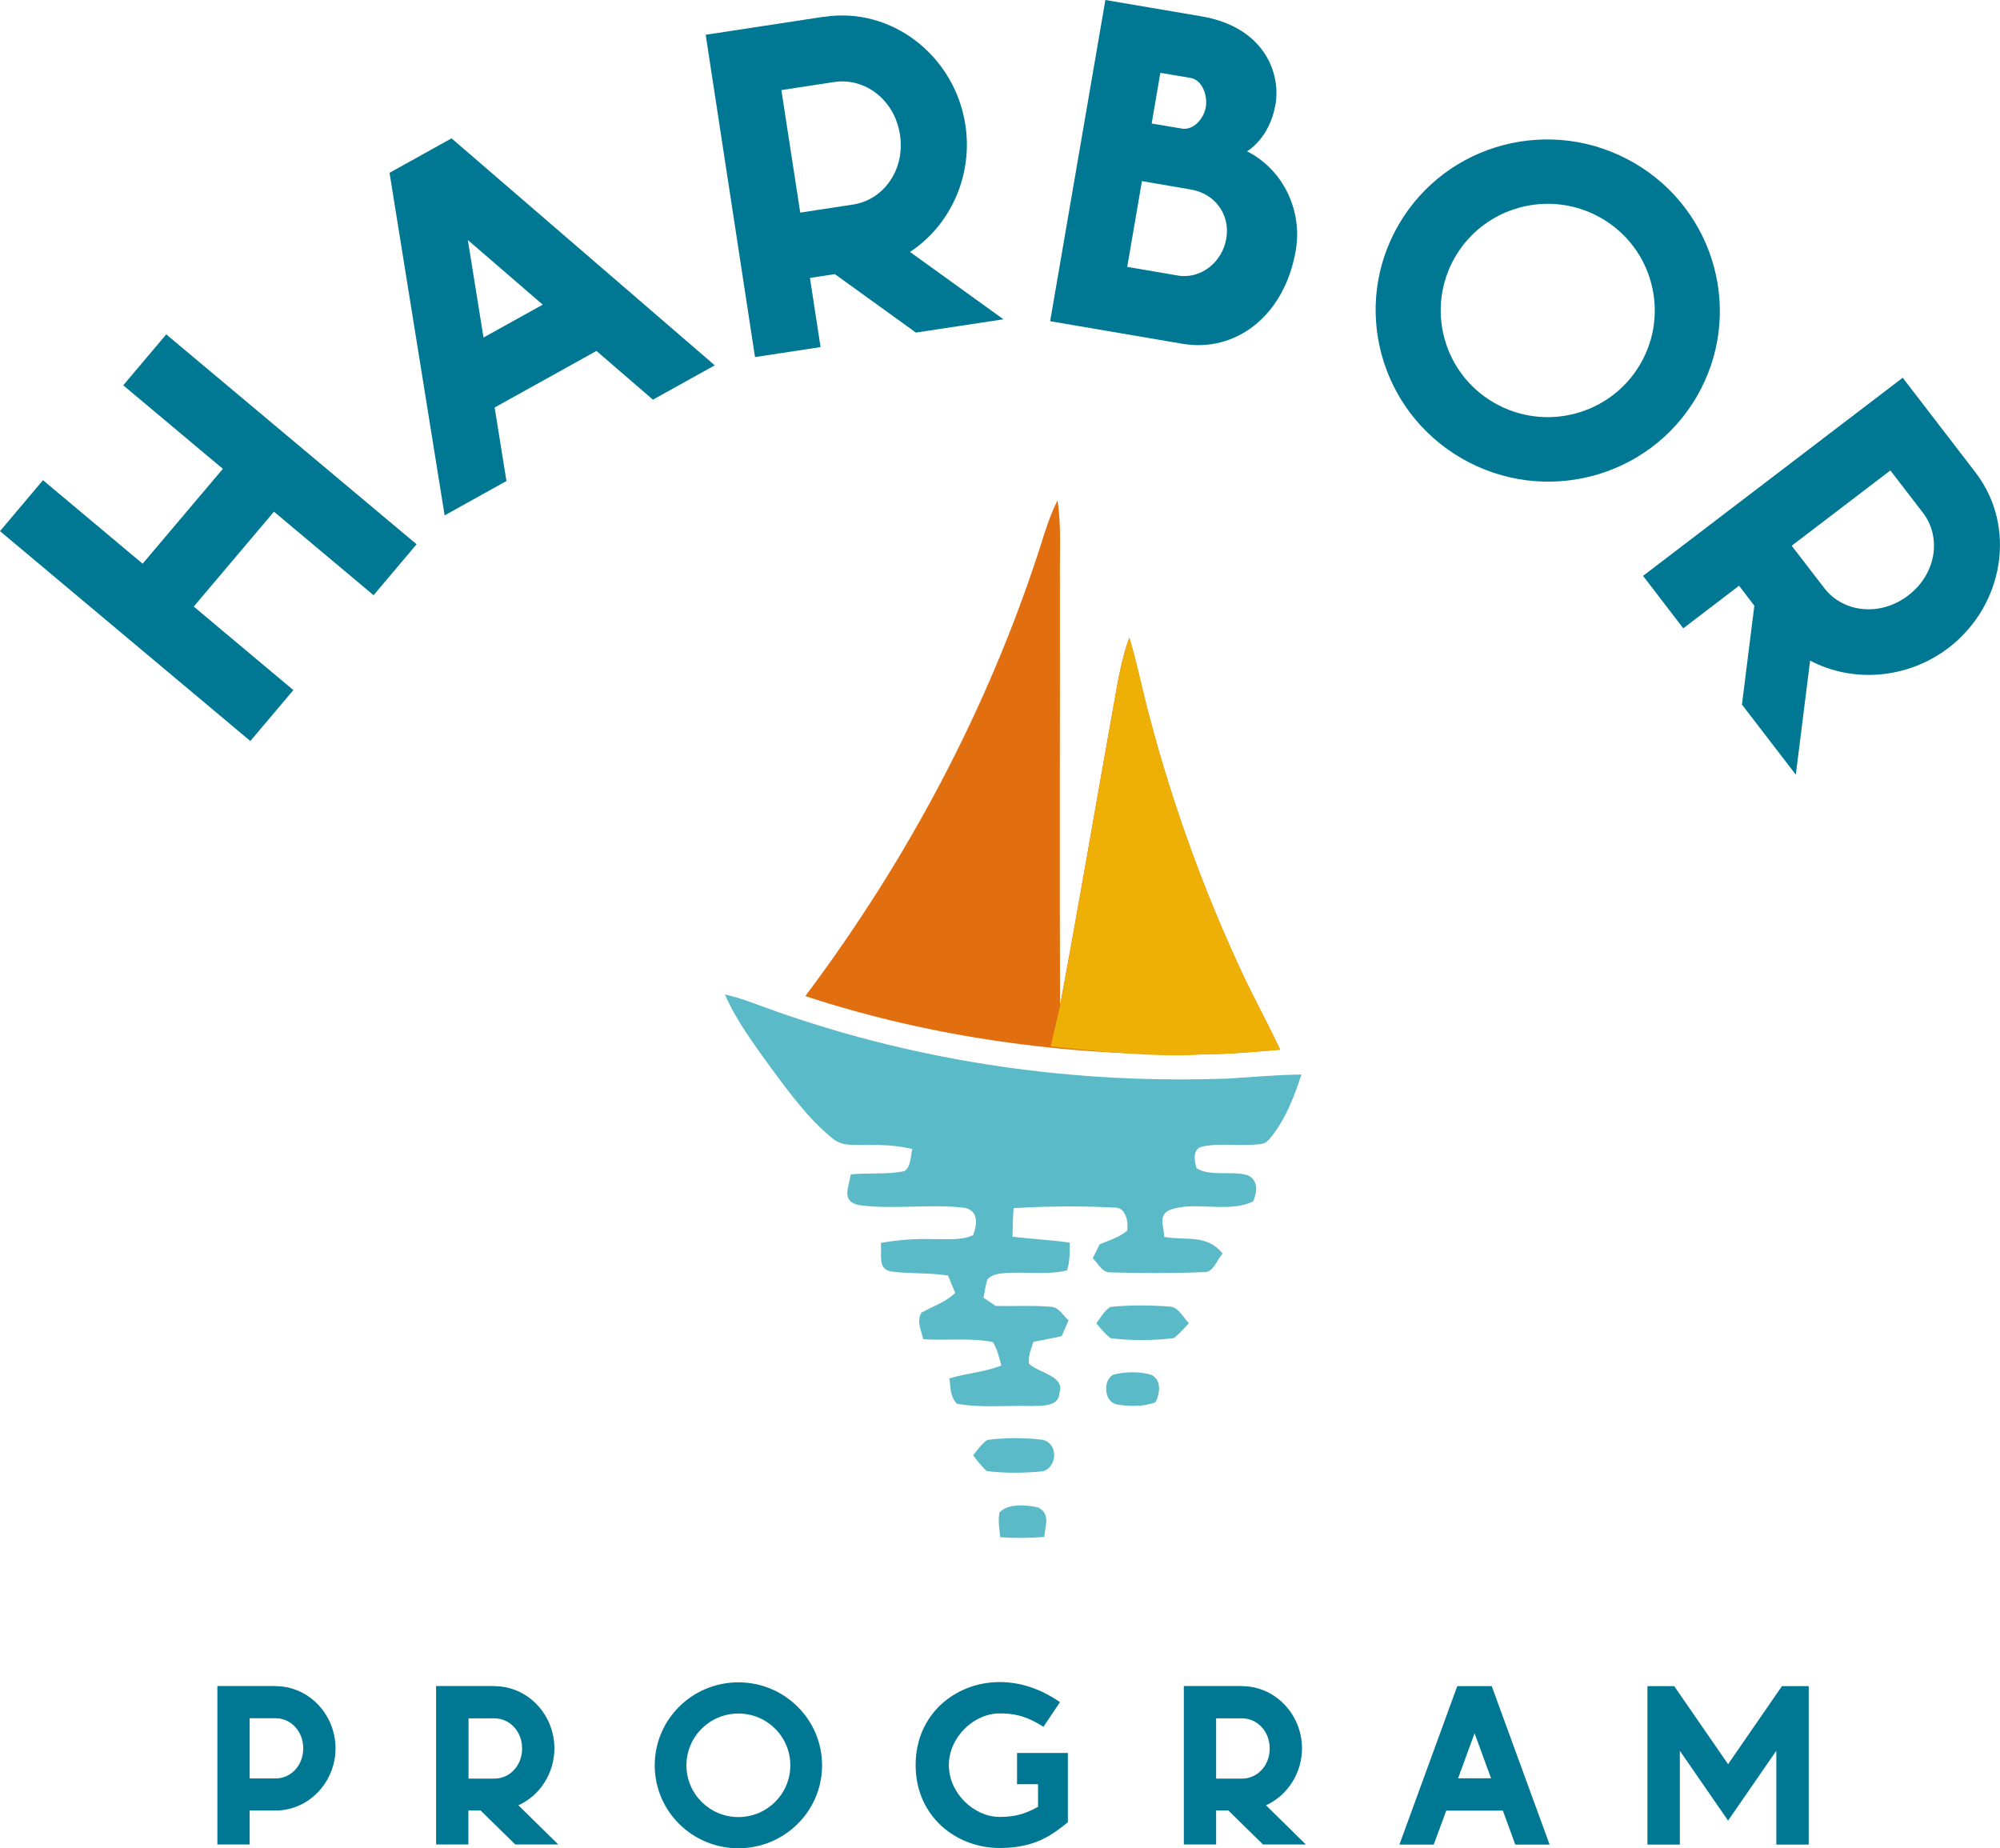 <?xml version="1.0" encoding="UTF-8"?> <svg xmlns="http://www.w3.org/2000/svg" width="145" height="134" viewBox="0 0 145 134" fill="none"><g clip-path="url(#clip0_406_4513)"><path d="M3.118 34.814L10.34 40.869L16.158 33.99L8.935 27.935L12.053 24.242L30.203 39.46L27.085 43.153L19.863 37.097L14.046 43.976L21.268 50.032L18.15 53.724L0 38.507L3.118 34.814Z" fill="#007894"></path><path d="M32.734 10.027L51.82 26.486L47.337 28.977L43.243 25.443L35.862 29.543L36.718 34.874L32.236 37.365L28.241 12.529L32.724 10.037L32.734 10.027ZM35.055 24.471L39.348 22.088L33.919 17.403L35.055 24.471Z" fill="#007894"></path><path d="M59.749 1.221C64.68 0.466 69.232 4.08 69.989 9.053C70.557 12.746 68.894 16.349 65.975 18.265L72.749 23.149L66.403 24.112L60.526 19.873L58.723 20.151L59.49 25.164L54.738 25.889L51.162 2.521L59.749 1.211V1.221ZM58.006 15.416L61.841 14.83C64.052 14.493 65.636 12.319 65.248 9.768C64.859 7.217 62.698 5.618 60.486 5.946L56.651 6.532L58.016 15.406L58.006 15.416Z" fill="#007894"></path><path d="M87.133 1.191C91.546 1.946 92.881 5.182 92.473 7.574C92.044 10.056 90.411 10.969 90.411 10.969C93.06 12.309 94.435 15.297 93.947 18.136C93.12 22.97 89.534 25.571 85.739 24.926L76.136 23.288L80.14 0L87.143 1.191H87.133ZM81.714 19.347L85.26 19.953C87.004 20.32 88.608 19.039 88.906 17.302C89.205 15.555 88.09 14.036 86.336 13.739L82.79 13.133L81.724 19.357L81.714 19.347ZM83.497 8.954L85.679 9.321C86.536 9.47 87.283 8.587 87.422 7.763C87.562 6.939 87.173 5.787 86.306 5.648L84.125 5.281L83.497 8.954Z" fill="#007894"></path><path d="M123.005 28.769C119.548 34.685 111.928 36.68 105.961 33.226C99.994 29.771 97.962 22.177 101.418 16.261C104.875 10.345 112.495 8.349 118.462 11.804C124.429 15.258 126.461 22.852 123.005 28.769ZM105.502 18.623C103.351 22.316 104.606 27.051 108.312 29.195C112.017 31.34 116.769 30.089 118.921 26.396C121.072 22.703 119.817 17.968 116.111 15.824C112.406 13.68 107.654 14.931 105.502 18.623Z" fill="#007894"></path><path d="M143.227 34.256C146.255 38.197 145.269 43.915 141.265 46.972C138.286 49.245 134.311 49.523 131.233 47.895L130.197 56.164L126.292 51.082L127.189 43.915L126.083 42.465L122.039 45.553L119.12 41.751L137.947 27.387L143.227 34.256ZM129.898 39.567L132.259 42.634C133.614 44.401 136.294 44.739 138.346 43.17C140.398 41.602 140.767 38.941 139.412 37.174L137.051 34.107L129.898 39.567Z" fill="#007894"></path><path d="M76.674 36.293C76.963 38.209 76.814 40.234 76.844 42.179C76.853 52.414 76.814 62.658 76.853 72.893C78.178 65.775 79.394 58.628 80.669 51.501C80.997 49.704 81.246 47.947 81.874 46.22C82.452 48.145 82.83 50.121 83.358 52.056C85.052 58.449 87.313 64.683 90.112 70.669C90.969 72.496 91.955 74.262 92.802 76.099C90.839 76.268 88.877 76.436 86.915 76.446C77.312 76.546 67.519 75.225 58.385 72.218C65.796 62.34 71.644 51.352 75.429 39.599C75.778 38.467 76.136 37.345 76.664 36.293H76.674Z" fill="#E16F10"></path><path d="M86.924 76.453C88.897 76.453 90.849 76.275 92.811 76.106C91.965 74.269 90.979 72.502 90.122 70.676C87.323 64.69 85.052 58.456 83.368 52.063C82.84 50.128 82.462 48.152 81.884 46.227C81.256 47.954 80.997 49.711 80.678 51.508C79.403 58.635 78.188 65.772 76.863 72.9L76.176 75.858C76.176 75.858 83.298 76.731 86.924 76.463V76.453Z" fill="#EEB007"></path><path d="M52.547 72.098C53.852 72.385 55.017 72.892 56.302 73.338C66.802 77.031 77.949 78.609 89.066 78.193C90.829 78.093 92.582 77.915 94.355 77.905C93.837 79.503 93.15 81.26 92.054 82.56C91.895 82.759 91.706 82.888 91.487 82.928C90.102 83.146 88.638 82.848 87.263 83.106C86.446 83.216 86.566 84.119 86.755 84.704C87.791 85.33 89.335 84.844 90.47 85.211C91.247 85.568 91.148 86.432 90.859 87.087C89.096 88 86.566 87.027 84.782 87.732C83.936 88.119 84.404 88.943 84.404 89.678C86.037 89.956 87.462 89.459 88.647 90.879C88.229 91.316 87.97 92.308 87.243 92.229C85.031 92.328 82.73 92.308 80.519 92.249C79.901 92.279 79.622 91.603 79.224 91.216C79.393 90.879 79.562 90.541 79.732 90.204C80.449 89.916 81.117 89.718 81.724 89.221C81.814 88.616 81.635 87.534 80.838 87.553C78.417 87.424 75.907 87.444 73.486 87.593C73.436 88.278 73.416 88.963 73.406 89.658C74.791 89.837 76.186 89.886 77.56 90.095C77.55 90.78 77.58 91.425 77.361 92.1C76.096 92.427 74.641 92.229 73.337 92.279C72.769 92.308 71.982 92.288 71.583 92.765C71.454 93.202 71.384 93.638 71.304 94.085C71.603 94.284 71.902 94.482 72.191 94.681C73.556 94.711 74.93 94.621 76.275 94.75C76.763 94.8 77.122 95.415 77.471 95.723C77.311 96.11 77.142 96.487 76.972 96.875C76.285 97.023 75.598 97.153 74.921 97.282C74.761 97.818 74.522 98.304 74.602 98.87C75.279 99.535 77.192 99.743 76.823 100.935C76.773 102.017 75.588 101.897 74.801 101.937C73.018 101.878 71.125 102.096 69.372 101.768C68.864 101.222 68.934 100.617 68.834 99.932C70.079 99.555 71.374 99.485 72.599 98.999C72.43 98.403 72.32 97.838 71.982 97.301C70.358 96.974 68.595 97.202 66.931 97.093C66.782 96.428 66.443 95.812 66.802 95.167C67.649 94.701 68.535 94.413 69.252 93.738C69.083 93.321 68.914 92.904 68.734 92.477C67.36 92.259 65.955 92.368 64.58 92.179C63.574 91.981 63.973 90.859 63.853 90.115C65.128 89.886 66.354 89.797 67.649 89.837C68.565 89.817 69.701 89.956 70.547 89.549C70.846 88.804 70.966 87.831 69.99 87.573C67.449 87.256 64.82 87.712 62.289 87.375C60.954 87.087 61.542 86.084 61.682 85.141C62.957 85.022 64.302 85.161 65.557 84.913C66.065 84.585 66.005 83.831 66.144 83.305C64.989 83.027 63.843 82.987 62.658 83.017C61.821 82.977 61.074 83.116 60.377 82.55C58.623 81.141 57.219 79.205 55.884 77.408C54.689 75.741 53.384 74.013 52.567 72.118L52.547 72.098Z" fill="#5BBAC7"></path><path d="M69.083 83.087C71.065 82.848 73.107 83.037 75.1 83.017C75.239 83.493 75.379 83.96 75.458 84.447C75.03 84.834 74.691 85.012 74.094 85.012C72.34 85.062 70.577 85.032 68.824 84.983C68.694 84.188 68.236 83.662 69.073 83.087H69.083Z" fill="#5BBAC7"></path><path d="M78.965 83.036C80.768 83.026 82.88 82.619 84.404 83.701C84.105 84.118 83.826 84.595 83.467 84.952C81.754 85.141 80.001 85.012 78.277 84.992C78.138 84.654 78.008 84.307 77.879 83.959C78.198 83.443 78.248 83.007 78.965 83.036Z" fill="#5BBAC7"></path><path d="M80.519 94.751C81.934 94.602 83.448 94.622 84.863 94.731C85.43 94.771 85.829 95.575 86.198 95.933C85.849 96.3 85.51 96.687 85.122 97.005C83.767 97.203 81.884 97.193 80.529 97.024C80.131 96.737 79.802 96.31 79.483 95.942C79.782 95.545 80.071 95.009 80.509 94.751H80.519Z" fill="#5BBAC7"></path><path d="M80.669 99.684C81.446 99.436 82.751 99.416 83.518 99.695C84.225 100.101 84.096 101.054 83.767 101.67C82.89 101.988 81.864 101.978 80.958 101.819C80.051 101.63 79.942 100.121 80.679 99.684H80.669Z" fill="#5BBAC7"></path><path d="M71.574 104.398C72.829 104.22 74.283 104.23 75.549 104.379C76.764 104.607 76.664 106.423 75.578 106.672C74.273 106.801 72.839 106.821 71.544 106.652C71.156 106.314 70.867 105.917 70.548 105.51C70.867 105.113 71.156 104.696 71.574 104.398Z" fill="#5BBAC7"></path><path d="M75.279 109.294C76.186 109.78 75.767 110.614 75.707 111.428C74.641 111.508 73.586 111.528 72.52 111.448C72.45 110.833 72.35 110.277 72.46 109.661C73.078 108.966 74.462 109.105 75.279 109.294Z" fill="#5BBAC7"></path><path d="M19.983 122.248C22.403 122.248 24.326 124.313 24.326 126.755C24.326 129.197 22.403 131.262 19.983 131.262H18.1V133.723H15.759V122.238H19.973L19.983 122.248ZM18.1 128.939H19.983C21.068 128.939 21.985 128.016 21.985 126.755C21.985 125.494 21.068 124.571 19.983 124.571H18.1V128.939Z" fill="#007894"></path><path d="M35.851 122.248C38.272 122.248 40.194 124.313 40.194 126.755C40.194 128.571 39.138 130.18 37.584 130.884L40.473 133.723H37.355L34.845 131.262H33.958V133.723H31.617V122.238H35.841L35.851 122.248ZM33.968 128.949H35.851C36.937 128.949 37.853 128.026 37.853 126.765C37.853 125.504 36.937 124.581 35.851 124.581H33.968V128.949Z" fill="#007894"></path><path d="M59.6 127.984C59.6 131.31 56.88 134 53.533 134C50.186 134 47.467 131.31 47.467 127.984C47.467 124.659 50.186 121.969 53.533 121.969C56.88 121.969 59.6 124.659 59.6 127.984ZM49.768 127.984C49.768 130.059 51.451 131.737 53.533 131.737C55.615 131.737 57.299 130.059 57.299 127.984C57.299 125.91 55.615 124.232 53.533 124.232C51.451 124.232 49.768 125.91 49.768 127.984Z" fill="#007894"></path><path d="M76.842 123.418L75.647 125.195C74.312 124.332 73.376 124.222 72.479 124.222C70.597 124.222 68.793 125.95 68.793 127.975C68.793 130 70.606 131.727 72.479 131.727C73.665 131.727 74.372 131.479 75.258 130.992V129.355H73.734V127.091H77.42V132.114C76.344 132.968 75.119 133.98 72.479 133.98C69.311 133.98 66.383 131.687 66.383 127.965C66.383 124.242 69.311 121.949 72.479 121.949C73.974 121.949 75.448 122.436 76.852 123.408L76.842 123.418Z" fill="#007894"></path><path d="M90.052 122.248C92.472 122.248 94.395 124.313 94.395 126.755C94.395 128.571 93.329 130.18 91.785 130.884L94.674 133.723H91.566L89.056 131.262H88.169V133.723H85.828V122.238H90.042L90.052 122.248ZM88.169 128.949H90.052C91.138 128.949 92.054 128.026 92.054 126.765C92.054 125.504 91.138 124.581 90.052 124.581H88.169V128.949Z" fill="#007894"></path><path d="M108.152 122.246L112.346 133.731H109.856L108.959 131.269H104.855L103.948 133.731H101.458L105.652 122.246H108.152ZM105.712 128.927H108.102L106.907 125.661L105.712 128.927Z" fill="#007894"></path><path d="M121.381 122.246L125.286 127.904L129.191 122.246H131.133V133.731H128.782V126.931L125.286 131.994L121.789 126.931V133.731H119.438V122.246H121.381Z" fill="#007894"></path></g><defs><clipPath id="clip0_406_4513"><rect width="145" height="134" fill="white"></rect></clipPath></defs></svg> 